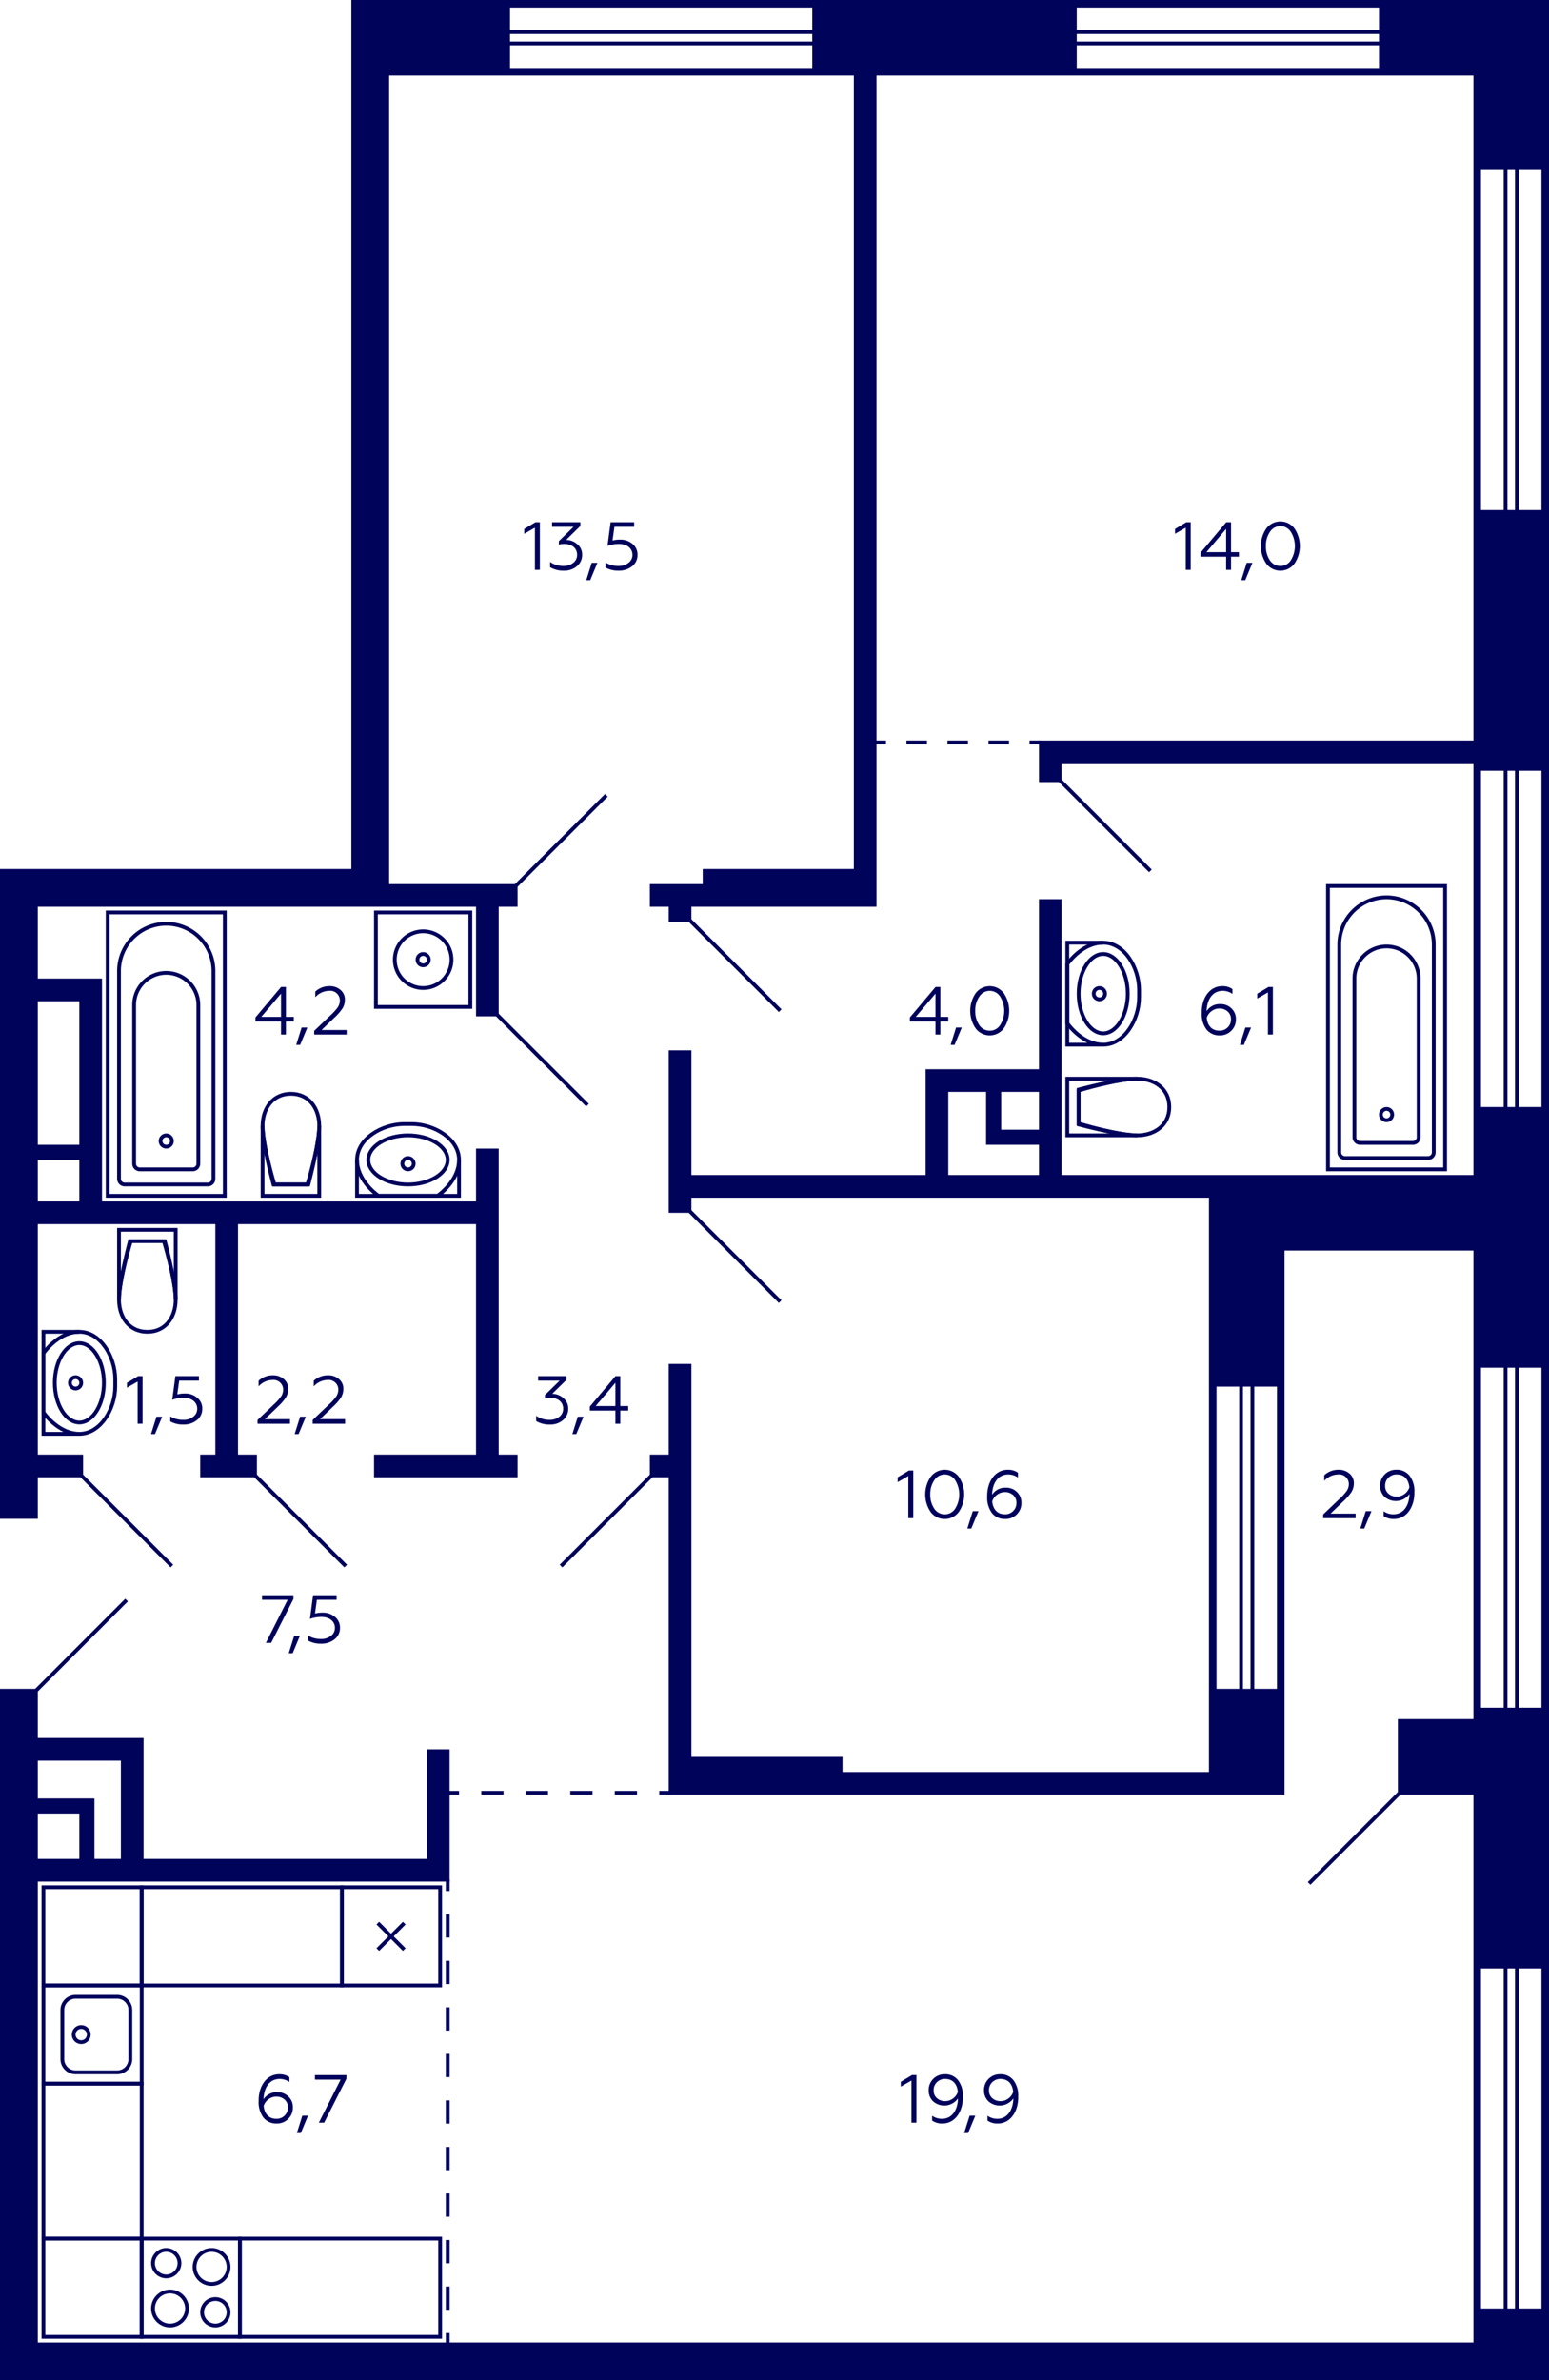 <svg xmlns="http://www.w3.org/2000/svg" width="410" height="630" viewBox="0 0 410 630">
  <title>5k_11s_11fl_10</title>
  <g id="Слой_2" data-name="Слой 2">
    <g id="_5k_11s_11fl_10" data-name="5k_11s_11fl_10">
      <g id="sant">
        <g>
          <path d="M59,242v74H29V242H59m1-1H28v76H60V241Z" fill="#00035b"/>
          <path d="M44,245a12.013,12.013,0,0,1,12,12v55a1,1,0,0,1-1,1H33a1,1,0,0,1-1-1V257a12.013,12.013,0,0,1,12-12m0-1a13,13,0,0,0-13,13v55a2,2,0,0,0,2,2H55a2,2,0,0,0,2-2V257a13,13,0,0,0-13-13Z" fill="#00035b"/>
          <path d="M44,258a8.009,8.009,0,0,1,8,8v42a1,1,0,0,1-1,1H37a1,1,0,0,1-1-1V266a8.009,8.009,0,0,1,8-8m0-1a9,9,0,0,0-9,9v42a2,2,0,0,0,2,2H51a2,2,0,0,0,2-2V266a9,9,0,0,0-9-9Z" fill="#00035b"/>
          <circle cx="44" cy="302" r="1.5" fill="none" stroke="#00035b" stroke-miterlimit="10"/>
        </g>
        <g>
          <path d="M46,326v10.7c-.857-4.02-1.967-7.739-2.042-7.991L43.744,328H34.256l-.214.712c-.075.252-1.185,3.971-2.042,7.991V326H46m1-1H31v19h1c0-5,3-15,3-15h8s3,10,3,15h1V325Z" fill="#00035b"/>
          <path d="M43.231,329c.66,2.53,2.769,10.924,2.769,15,0,3.982-2.164,8-7,8s-7-4.018-7-8c0-4.076,2.109-12.47,2.769-15h8.462M44,328H34s-3,11-3,16,3,9,8,9,8-4,8-9-3-16-3-16Z" fill="#00035b"/>
        </g>
        <g>
          <path d="M84,305.3V316H70V305.3c.857,4.02,1.967,7.739,2.042,7.991l.214.713h9.488l.214-.713c.075-.252,1.185-3.971,2.042-7.991m1-7.3H84c0,5-3,15-3,15H73s-3-10-3-15H69v19H85V298Z" fill="#00035b"/>
          <path d="M77,290c4.836,0,7,4.018,7,8,0,4.075-2.109,12.47-2.769,15H72.769C72.109,310.47,70,302.077,70,298c0-3.982,2.164-8,7-8m0-1c-5,0-8,4-8,9s3,16,3,16H82s3-11,3-16-3-9-8-9Z" fill="#00035b"/>
        </g>
        <g>
          <polyline points="21 379.5 11.5 379.5 11.5 352.5 21 352.5" fill="none" stroke="#00035b" stroke-miterlimit="10"/>
          <path d="M21,353c5.3,0,9,6.324,9,12v2c0,5.676-3.7,12-9,12-4.738,0-8.214-4.267-9-5.322V358.322c.788-1.057,4.263-5.322,9-5.322m0-1c-6,0-10,6-10,6v16s4,6,10,6,10-7,10-13v-2c0-6-4-13-10-13Z" fill="#00035b"/>
          <path d="M21,356c3.252,0,6,4.579,6,10s-2.748,10-6,10-6-4.579-6-10,2.748-10,6-10m0-1c-3.866,0-7,4.925-7,11s3.134,11,7,11,7-4.925,7-11-3.134-11-7-11Z" fill="#00035b"/>
          <circle cx="20" cy="366" r="1.5" fill="none" stroke="#00035b" stroke-miterlimit="10"/>
        </g>
        <g>
          <polyline points="121.5 307 121.5 316.5 94.5 316.5 94.5 307" fill="none" stroke="#00035b" stroke-miterlimit="10"/>
          <path d="M109,298c5.676,0,12,3.7,12,9,0,4.738-4.267,8.214-5.322,9H100.322c-1.057-.788-5.322-4.263-5.322-9,0-5.3,6.324-9,12-9h2m0-1h-2c-6,0-13,4-13,10s6,10,6,10h16s6-4,6-10-7-10-13-10Z" fill="#00035b"/>
          <path d="M108,301c5.421,0,10,2.748,10,6s-4.579,6-10,6-10-2.748-10-6,4.579-6,10-6m0-1c-6.075,0-11,3.134-11,7s4.925,7,11,7,11-3.134,11-7-4.925-7-11-7Z" fill="#00035b"/>
          <circle cx="108" cy="308" r="1.5" fill="none" stroke="#00035b" stroke-miterlimit="10"/>
        </g>
        <g>
          <path d="M382,235v74H352V235h30m1-1H351v76h32V234Z" fill="#00035b"/>
          <path d="M367,238a12.013,12.013,0,0,1,12,12v55a1,1,0,0,1-1,1H356a1,1,0,0,1-1-1V250a12.013,12.013,0,0,1,12-12m0-1a13,13,0,0,0-13,13v55a2,2,0,0,0,2,2h22a2,2,0,0,0,2-2V250a13,13,0,0,0-13-13Z" fill="#00035b"/>
          <path d="M367,251a8.009,8.009,0,0,1,8,8v42a1,1,0,0,1-1,1H360a1,1,0,0,1-1-1V259a8.009,8.009,0,0,1,8-8m0-1a9,9,0,0,0-9,9v42a2,2,0,0,0,2,2h14a2,2,0,0,0,2-2V259a9,9,0,0,0-9-9Z" fill="#00035b"/>
          <circle cx="367" cy="295" r="1.5" fill="none" stroke="#00035b" stroke-miterlimit="10"/>
        </g>
        <g>
          <path d="M293.7,286c-4.021.857-7.739,1.966-7.991,2.042l-.713.214v9.488l.713.214c.252.075,3.97,1.184,7.991,2.042H283V286h10.7m7.3-1H282v16h19v-1c-5,0-15-3-15-3v-8s10-3,15-3v-1Z" fill="#00035b"/>
          <path d="M301,286c3.982,0,8,2.164,8,7s-4.018,7-8,7c-4.075,0-12.47-2.109-15-2.77v-8.461c2.53-.66,10.925-2.769,15-2.769m0-1c-5,0-16,3-16,3v10s11,3,16,3,9-3,9-8-4-8-9-8Z" fill="#00035b"/>
        </g>
        <g>
          <polyline points="292 249.5 282.5 249.5 282.5 276.5 292 276.5" fill="none" stroke="#00035b" stroke-miterlimit="10"/>
          <path d="M292,250c5.3,0,9,6.324,9,12v2c0,5.676-3.7,12-9,12-4.739,0-8.214-4.267-9-5.322V255.322c.788-1.057,4.263-5.322,9-5.322m0-1c-6,0-10,6-10,6v16s4,6,10,6,10-7,10-13v-2c0-6-4-13-10-13Z" fill="#00035b"/>
          <path d="M292,253c3.252,0,6,4.579,6,10s-2.748,10-6,10-6-4.58-6-10,2.748-10,6-10m0-1c-3.866,0-7,4.925-7,11s3.134,11,7,11,7-4.925,7-11-3.134-11-7-11Z" fill="#00035b"/>
          <circle cx="291" cy="263" r="1.5" fill="none" stroke="#00035b" stroke-miterlimit="10"/>
        </g>
        <g>
          <path d="M124,242v24H100V242h24m1-1H99v26h26V241Z" fill="#00035b"/>
          <path d="M112,247a7,7,0,1,1-7,7,7.008,7.008,0,0,1,7-7m0-1a8,8,0,1,0,8,8,8,8,0,0,0-8-8Z" fill="#00035b"/>
          <circle cx="112" cy="254" r="1.5" fill="none" stroke="#00035b" stroke-miterlimit="10"/>
        </g>
        <g>
          <path d="M63,593v25H38V593H63m1-1H37v27H64V592Z" fill="#00035b"/>
          <path d="M44,596a3,3,0,1,1-3,3,3,3,0,0,1,3-3m0-1a4,4,0,1,0,4,4,4,4,0,0,0-4-4Z" fill="#00035b"/>
          <path d="M57,609a3,3,0,1,1-3,3,3,3,0,0,1,3-3m0-1a4,4,0,1,0,4,4,4,4,0,0,0-4-4Z" fill="#00035b"/>
          <path d="M56,596a4,4,0,1,1-4,4,4,4,0,0,1,4-4m0-1a5,5,0,1,0,5,5,5,5,0,0,0-5-5Z" fill="#00035b"/>
          <path d="M45,607a4,4,0,1,1-4,4,4,4,0,0,1,4-4m0-1a5,5,0,1,0,5,5,5,5,0,0,0-5-5Z" fill="#00035b"/>
        </g>
        <g>
          <path d="M37,526v25H12V526H37m1-1H11v27H38V525Z" fill="#00035b"/>
          <path d="M31,529a3,3,0,0,1,3,3v13a3,3,0,0,1-3,3H20a3,3,0,0,1-3-3V532a3,3,0,0,1,3-3H31m0-1H20a4,4,0,0,0-4,4v13a4,4,0,0,0,4,4H31a4,4,0,0,0,4-4V532a4,4,0,0,0-4-4Z" fill="#00035b"/>
          <circle cx="21.5" cy="538.501" r="2" fill="none" stroke="#00035b" stroke-miterlimit="10"/>
        </g>
        <g>
          <path d="M116,500v25H91V500h25m1-1H90v27h27V499Z" fill="#00035b"/>
          <line x1="107" y1="516" x2="100" y2="509" fill="none" stroke="#00035b" stroke-miterlimit="10"/>
          <line x1="100" y1="516" x2="107" y2="509" fill="none" stroke="#00035b" stroke-miterlimit="10"/>
        </g>
        <path d="M37,552v40H12V552H37m1-1H11v42H38V551Z" fill="#00035b"/>
        <path d="M37,500v25H12V500H37m1-1H11v27H38V499Z" fill="#00035b"/>
        <path d="M90,500v25H38V500H90m1-1H37v27H91V499Z" fill="#00035b"/>
        <path d="M37,593v25H12V593H37m1-1H11v27H38V592Z" fill="#00035b"/>
        <path d="M116,593v25H64V593h52m1-1H63v27h54V592Z" fill="#00035b"/>
      </g>
      <g id="d">
        <line x1="160.5" y1="210.5" x2="136.5" y2="234.5" fill="none" stroke="#00035a" stroke-miterlimit="10"/>
        <line x1="182.5" y1="243.5" x2="206.5" y2="267.5" fill="none" stroke="#00035a" stroke-miterlimit="10"/>
        <line x1="280.5" y1="206.5" x2="304.5" y2="230.5" fill="none" stroke="#00035a" stroke-miterlimit="10"/>
        <line x1="182.5" y1="320.5" x2="206.5" y2="344.5" fill="none" stroke="#00035a" stroke-miterlimit="10"/>
        <line x1="346.5" y1="498.5" x2="370.5" y2="474.5" fill="none" stroke="#00035a" stroke-miterlimit="10"/>
        <line x1="131.5" y1="268.5" x2="155.5" y2="292.5" fill="none" stroke="#00035a" stroke-miterlimit="10"/>
        <line x1="45.5" y1="414.5" x2="21.5" y2="390.5" fill="none" stroke="#00035a" stroke-miterlimit="10"/>
        <line x1="91.5" y1="414.5" x2="67.5" y2="390.5" fill="none" stroke="#00035a" stroke-miterlimit="10"/>
        <line x1="148.5" y1="414.5" x2="172.5" y2="390.5" fill="none" stroke="#00035a" stroke-miterlimit="10"/>
        <line x1="33.5" y1="423.5" x2="9.5" y2="447.5" fill="none" stroke="#00035a" stroke-miterlimit="10"/>
        <g>
          <line x1="118.5" y1="497.5" x2="118.5" y2="500.5" fill="none" stroke="#00035a" stroke-miterlimit="10"/>
          <line x1="118.5" y1="506.658" x2="118.5" y2="614.421" fill="none" stroke="#00035a" stroke-miterlimit="10" stroke-dasharray="6.158 6.158"/>
          <line x1="118.5" y1="617.5" x2="118.5" y2="620.5" fill="none" stroke="#00035a" stroke-miterlimit="10"/>
        </g>
        <g>
          <line x1="177.5" y1="474.5" x2="174.5" y2="474.5" fill="none" stroke="#00035a" stroke-miterlimit="10"/>
          <line x1="168.611" y1="474.5" x2="124.444" y2="474.5" fill="none" stroke="#00035a" stroke-miterlimit="10" stroke-dasharray="5.889 5.889"/>
          <line x1="121.5" y1="474.5" x2="118.5" y2="474.5" fill="none" stroke="#00035a" stroke-miterlimit="10"/>
        </g>
        <g>
          <line x1="275.5" y1="196.5" x2="272.5" y2="196.5" fill="none" stroke="#00035a" stroke-miterlimit="10"/>
          <line x1="267.071" y1="196.5" x2="237.214" y2="196.5" fill="none" stroke="#00035a" stroke-miterlimit="10" stroke-dasharray="5.429 5.429"/>
          <line x1="234.5" y1="196.5" x2="231.5" y2="196.5" fill="none" stroke="#00035a" stroke-miterlimit="10"/>
        </g>
      </g>
      <g id="s">
        <path d="M365,0H93V230H0V402H10V391H22v-6H10V324H57v61H53v6H68v-6H63V324h63v61H99v6h38v-6h-5V304h-6v14H27V259H10V240H126v29h6V240h5v-6H103V20H226V230H186v4H172v6h5v4h6v-4h49V20H390V196H275v11h6v-5H390V311H281V238h-6v45H245v28H183V278h-6v43h6v-4H320V469H223v-4H183V361h-6v24h-5v6h5v84H340V331h50V455H370v20h20V620H10V498H119V463h-6v29H38V460H10V447H0V630H410V0ZM21,318H10V307H21Zm0-53v38H10V265ZM215,18H135V12h80Zm0-7H135V9h80Zm0-3H135V2h80ZM365,18H285V12h80Zm0-7H285V9h80Zm0-3H285V2h80ZM275,311H251V289h10v14h14Zm0-12H265V289h10Zm53,148h-6V367h6Zm3,0h-2V367h2Zm7,0h-6V367h6ZM10,466H32v26H25V476H10Zm0,14H21v12H10ZM398,611h-6V521h6Zm0-159h-6V362h6Zm0-159h-6V204h6Zm0-158h-6V45h6Zm3,476h-2V521h2Zm0-159h-2V362h2Zm0-159h-2V204h2Zm0-158h-2V45h2Zm7,476h-6V521h6Zm0-159h-6V362h6Zm0-159h-6V204h6Zm0-158h-6V45h6Z" fill="#00035a"/>
      </g>
      <g id="t">
        <g>
          <path d="M70.376,434.826l5.762-11.4H69.35v-1.206h8.318v.99L71.78,434.826Z" fill="#00035b"/>
          <path d="M76.424,437.563l1.44-4.592h1.513l-1.909,4.592Z" fill="#00035b"/>
          <path d="M81.518,434.213v-1.332a6.418,6.418,0,0,0,3.438.918,4.12,4.12,0,0,0,2.648-.828,2.583,2.583,0,0,0,1.043-2.124c0-1.675-1.4-2.881-3.583-2.881a9.057,9.057,0,0,0-3.024.522l.828-6.266H89.1v1.206H83.876l-.5,3.637a7.618,7.618,0,0,1,2-.234,4.884,4.884,0,0,1,3.3,1.135,3.587,3.587,0,0,1,1.314,2.881,3.706,3.706,0,0,1-1.422,3.025,5.482,5.482,0,0,1-3.566,1.17A6.8,6.8,0,0,1,81.518,434.213Z" fill="#00035b"/>
        </g>
        <g>
          <path d="M313.85,150.826V139.662l-2.828,1.621V140l2.971-1.782h1.171v12.6Z" fill="#00035b"/>
          <path d="M324.543,150.826v-3.475h-6.771v-1.063l6.789-8.066h1.278v7.923h2.089v1.206h-2.089v3.475Zm-5.222-4.681h5.222v-6.159Z" fill="#00035b"/>
          <path d="M328.555,153.563l1.44-4.592h1.513l-1.909,4.592Z" fill="#00035b"/>
          <path d="M335.161,139.9a4.651,4.651,0,0,1,7.472-.018,8.294,8.294,0,0,1,0,9.291,4.663,4.663,0,0,1-7.472,0,8.265,8.265,0,0,1,0-9.273Zm6.5.865a3.265,3.265,0,0,0-5.51,0,6.322,6.322,0,0,0-1.081,3.763,6.464,6.464,0,0,0,1.063,3.781,3.3,3.3,0,0,0,2.773,1.494,3.243,3.243,0,0,0,2.755-1.494,7.127,7.127,0,0,0,0-7.544Z" fill="#00035b"/>
        </g>
        <g>
          <path d="M141.585,150.826V139.662l-2.826,1.621V140l2.97-1.782h1.17v12.6Z" fill="#00035b"/>
          <path d="M145.6,150.124v-1.387a6.156,6.156,0,0,0,3.6,1.062,4.064,4.064,0,0,0,2.486-.792,2.605,2.605,0,0,0,1.061-2.178c0-1.729-1.332-2.863-3.421-2.863a5.179,5.179,0,0,0-1.4.18v-.918l3.89-3.8H146.12v-1.206h7.49v.99l-3.762,3.691a4.538,4.538,0,0,1,2.934,1.117,3.484,3.484,0,0,1,1.3,2.809,3.815,3.815,0,0,1-1.387,3.043,5.12,5.12,0,0,1-3.421,1.17A6.773,6.773,0,0,1,145.6,150.124Z" fill="#00035b"/>
          <path d="M155.174,153.563l1.44-4.592h1.513l-1.908,4.592Z" fill="#00035b"/>
          <path d="M160.269,150.213v-1.332a6.418,6.418,0,0,0,3.438.918,4.116,4.116,0,0,0,2.647-.828,2.581,2.581,0,0,0,1.044-2.124c0-1.675-1.4-2.881-3.583-2.881a9.053,9.053,0,0,0-3.024.522l.828-6.266h6.23v1.206h-5.222l-.5,3.637a7.615,7.615,0,0,1,2-.234,4.885,4.885,0,0,1,3.3,1.135,3.586,3.586,0,0,1,1.313,2.881,3.7,3.7,0,0,1-1.421,3.025,5.484,5.484,0,0,1-3.566,1.17A6.8,6.8,0,0,1,160.269,150.213Z" fill="#00035b"/>
        </g>
        <g>
          <path d="M74.382,273.826v-3.475H67.611v-1.063l6.788-8.066h1.279v7.923h2.089v1.206H75.678v3.475Zm-5.222-4.681h5.222v-6.159Z" fill="#00035b"/>
          <path d="M78.394,276.563l1.44-4.592h1.513l-1.909,4.592Z" fill="#00035b"/>
          <path d="M83.164,273.826v-.991l4.249-4.051a14.233,14.233,0,0,0,1.963-2.142,3.305,3.305,0,0,0,.576-1.891,2.558,2.558,0,0,0-2.863-2.5,4.991,4.991,0,0,0-3.637,1.693v-1.495a5.436,5.436,0,0,1,3.763-1.44,4.26,4.26,0,0,1,2.9.99,3.264,3.264,0,0,1,1.17,2.593,4.39,4.39,0,0,1-.63,2.305,13.578,13.578,0,0,1-2.161,2.466l-3.385,3.259h6.645v1.207Z" fill="#00035b"/>
        </g>
        <g>
          <path d="M247.606,273.826v-3.475h-6.77v-1.063l6.788-8.066H248.9v7.923h2.089v1.206H248.9v3.475Zm-5.221-4.681h5.221v-6.159Z" fill="#00035b"/>
          <path d="M251.618,276.563l1.441-4.592h1.512l-1.908,4.592Z" fill="#00035b"/>
          <path d="M258.226,262.9a4.65,4.65,0,0,1,7.471-.018,8.294,8.294,0,0,1,0,9.291,4.662,4.662,0,0,1-7.471,0,8.265,8.265,0,0,1,0-9.273Zm6.5.865a3.265,3.265,0,0,0-5.51,0,6.315,6.315,0,0,0-1.081,3.763,6.464,6.464,0,0,0,1.062,3.781,3.3,3.3,0,0,0,2.774,1.494,3.246,3.246,0,0,0,2.755-1.494,7.127,7.127,0,0,0,0-7.544Z" fill="#00035b"/>
        </g>
        <g>
          <path d="M319.356,272.493a6.753,6.753,0,0,1-1.278-4.357c-.072-3.925,2.053-7.148,5.474-7.13a4.518,4.518,0,0,1,2.665.774v1.279a4.445,4.445,0,0,0-2.558-.811c-2.988,0-4.23,2.719-4.285,5.384a4.107,4.107,0,0,1,3.691-1.873,3.976,3.976,0,0,1,2.881,1.135,3.774,3.774,0,0,1,1.189,2.88,4.084,4.084,0,0,1-1.242,3.061,4.139,4.139,0,0,1-3.043,1.207A4.3,4.3,0,0,1,319.356,272.493Zm5.582-.54a2.89,2.89,0,0,0,.882-2.179,2.606,2.606,0,0,0-.882-2.07,3.181,3.181,0,0,0-2.2-.774,3.375,3.375,0,0,0-2.053.7,3.506,3.506,0,0,0-1.278,1.746c.216,2.161,1.4,3.421,3.367,3.421A2.99,2.99,0,0,0,324.938,271.953Z" fill="#00035b"/>
          <path d="M328.193,276.563l1.441-4.592h1.512l-1.908,4.592Z" fill="#00035b"/>
          <path d="M335.61,273.826V262.662l-2.827,1.621V263l2.971-1.782h1.171v12.6Z" fill="#00035b"/>
        </g>
        <g>
          <path d="M141.918,376.124v-1.387a6.162,6.162,0,0,0,3.6,1.062,4.057,4.057,0,0,0,2.485-.792,2.605,2.605,0,0,0,1.061-2.178c0-1.729-1.332-2.863-3.42-2.863a5.181,5.181,0,0,0-1.405.18v-.918l3.89-3.8h-5.691v-1.206h7.491v.99l-3.763,3.691a4.541,4.541,0,0,1,2.935,1.117,3.484,3.484,0,0,1,1.3,2.809,3.815,3.815,0,0,1-1.386,3.043,5.121,5.121,0,0,1-3.421,1.17A6.776,6.776,0,0,1,141.918,376.124Z" fill="#00035b"/>
          <path d="M151.494,379.563l1.441-4.592h1.512l-1.909,4.592Z" fill="#00035b"/>
          <path d="M162.89,376.826v-3.475h-6.77v-1.063l6.787-8.066h1.28v7.923h2.087v1.206h-2.087v3.475Zm-5.222-4.681h5.222v-6.159Z" fill="#00035b"/>
        </g>
        <g>
          <path d="M240.414,401.826V390.662l-2.826,1.621V391l2.971-1.782h1.17v12.6Z" fill="#00035b"/>
          <path d="M246.318,390.9a4.651,4.651,0,0,1,7.472-.018,8.294,8.294,0,0,1,0,9.291,4.663,4.663,0,0,1-7.472,0,8.27,8.27,0,0,1,0-9.273Zm6.5.865a3.264,3.264,0,0,0-5.509,0,6.315,6.315,0,0,0-1.081,3.763,6.464,6.464,0,0,0,1.062,3.781,3.3,3.3,0,0,0,2.773,1.494,3.243,3.243,0,0,0,2.755-1.494,7.127,7.127,0,0,0,0-7.544Z" fill="#00035b"/>
          <path d="M256.037,404.563l1.441-4.592h1.512l-1.908,4.592Z" fill="#00035b"/>
          <path d="M262.571,400.493a6.759,6.759,0,0,1-1.278-4.357c-.071-3.925,2.053-7.148,5.474-7.13a4.52,4.52,0,0,1,2.665.774v1.279a4.442,4.442,0,0,0-2.557-.811c-2.989,0-4.231,2.719-4.285,5.384a4.107,4.107,0,0,1,3.691-1.873,3.978,3.978,0,0,1,2.881,1.135,3.774,3.774,0,0,1,1.188,2.88,4.081,4.081,0,0,1-1.243,3.061,4.134,4.134,0,0,1-3.043,1.207A4.3,4.3,0,0,1,262.571,400.493Zm5.582-.54a2.89,2.89,0,0,0,.882-2.179,2.606,2.606,0,0,0-.882-2.07,3.179,3.179,0,0,0-2.2-.774,3.373,3.373,0,0,0-2.053.7,3.483,3.483,0,0,0-1.278,1.746c.216,2.161,1.4,3.421,3.367,3.421A2.988,2.988,0,0,0,268.153,399.953Z" fill="#00035b"/>
        </g>
        <g>
          <path d="M350.23,401.826v-.991l4.25-4.051a14.269,14.269,0,0,0,1.962-2.142,3.306,3.306,0,0,0,.577-1.891,2.558,2.558,0,0,0-2.863-2.5,4.991,4.991,0,0,0-3.637,1.693v-1.495a5.432,5.432,0,0,1,3.762-1.44,4.264,4.264,0,0,1,2.9.99,3.268,3.268,0,0,1,1.171,2.593,4.391,4.391,0,0,1-.631,2.305,13.644,13.644,0,0,1-2.16,2.466l-3.385,3.259h6.643v1.207Z" fill="#00035b"/>
          <path d="M360.059,404.563l1.44-4.592h1.513l-1.908,4.592Z" fill="#00035b"/>
          <path d="M373.093,390.572a6.67,6.67,0,0,1,1.278,4.34c.072,3.925-2.053,7.166-5.474,7.13a4.52,4.52,0,0,1-2.665-.774v-1.279a4.443,4.443,0,0,0,2.557.81c2.989,0,4.232-2.718,4.285-5.383a4.467,4.467,0,0,1-6.59.756,3.9,3.9,0,0,1-1.17-2.9,4.14,4.14,0,0,1,1.225-3.061,4.211,4.211,0,0,1,3.061-1.206A4.261,4.261,0,0,1,373.093,390.572Zm-5.6.54a2.878,2.878,0,0,0-.864,2.161,2.605,2.605,0,0,0,.883,2.071,3.179,3.179,0,0,0,2.2.774,3.368,3.368,0,0,0,2.052-.7,3.489,3.489,0,0,0,1.279-1.747c-.217-2.16-1.4-3.421-3.367-3.421A3,3,0,0,0,367.493,391.112Z" fill="#00035b"/>
        </g>
        <g>
          <path d="M241.252,561.826V550.662l-2.827,1.621V551l2.971-1.782h1.17v12.6Z" fill="#00035b"/>
          <path d="M253.583,550.572a6.665,6.665,0,0,1,1.278,4.34c.073,3.925-2.052,7.166-5.473,7.13a4.523,4.523,0,0,1-2.665-.774v-1.279a4.44,4.44,0,0,0,2.556.81c2.99,0,4.233-2.719,4.285-5.383a4.465,4.465,0,0,1-6.589.756,3.9,3.9,0,0,1-1.17-2.9,4.135,4.135,0,0,1,1.224-3.06,4.208,4.208,0,0,1,3.061-1.207A4.258,4.258,0,0,1,253.583,550.572Zm-5.6.54a2.878,2.878,0,0,0-.864,2.161,2.605,2.605,0,0,0,.883,2.071,3.185,3.185,0,0,0,2.2.774,3.366,3.366,0,0,0,2.052-.7,3.5,3.5,0,0,0,1.279-1.746c-.216-2.161-1.4-3.422-3.367-3.422A3,3,0,0,0,247.983,551.112Z" fill="#00035b"/>
          <path d="M255.2,564.563l1.441-4.592h1.512l-1.909,4.592Z" fill="#00035b"/>
          <path d="M268.234,550.572a6.665,6.665,0,0,1,1.28,4.34c.072,3.925-2.053,7.166-5.475,7.13a4.524,4.524,0,0,1-2.664-.774v-1.279a4.441,4.441,0,0,0,2.557.81c2.988,0,4.231-2.719,4.285-5.383a4.467,4.467,0,0,1-6.59.756,3.9,3.9,0,0,1-1.17-2.9,4.132,4.132,0,0,1,1.225-3.06,4.2,4.2,0,0,1,3.06-1.207A4.252,4.252,0,0,1,268.234,550.572Zm-5.6.54a2.878,2.878,0,0,0-.864,2.161,2.608,2.608,0,0,0,.882,2.071,3.19,3.19,0,0,0,2.2.774,3.37,3.37,0,0,0,2.052-.7,3.5,3.5,0,0,0,1.279-1.746c-.216-2.161-1.4-3.422-3.367-3.422A3,3,0,0,0,262.635,551.112Z" fill="#00035b"/>
        </g>
        <g>
          <path d="M69.737,560.493a6.761,6.761,0,0,1-1.278-4.357c-.071-3.925,2.053-7.148,5.474-7.13a4.52,4.52,0,0,1,2.665.774v1.279a4.442,4.442,0,0,0-2.557-.811c-2.989,0-4.231,2.719-4.285,5.384a4.106,4.106,0,0,1,3.69-1.872,3.974,3.974,0,0,1,2.881,1.134,3.771,3.771,0,0,1,1.189,2.88,4.085,4.085,0,0,1-1.243,3.062,4.137,4.137,0,0,1-3.043,1.206A4.3,4.3,0,0,1,69.737,560.493Zm5.582-.54a2.892,2.892,0,0,0,.882-2.179,2.607,2.607,0,0,0-.882-2.07,3.179,3.179,0,0,0-2.2-.774,3.373,3.373,0,0,0-2.053.7,3.481,3.481,0,0,0-1.278,1.747c.216,2.16,1.4,3.42,3.366,3.42A2.986,2.986,0,0,0,75.319,559.953Z" fill="#00035b"/>
          <path d="M78.575,564.563l1.441-4.592h1.512l-1.909,4.592Z" fill="#00035b"/>
          <path d="M84.389,561.826l5.761-11.4H83.362v-1.206h8.32v.991l-5.889,11.613Z" fill="#00035b"/>
        </g>
        <g>
          <path d="M68.161,376.826v-.991l4.25-4.051a14.269,14.269,0,0,0,1.962-2.142,3.3,3.3,0,0,0,.576-1.891,2.558,2.558,0,0,0-2.862-2.5,4.993,4.993,0,0,0-3.638,1.693v-1.495a5.437,5.437,0,0,1,3.764-1.44,4.257,4.257,0,0,1,2.9.99,3.265,3.265,0,0,1,1.171,2.593,4.382,4.382,0,0,1-.631,2.305,13.565,13.565,0,0,1-2.16,2.466l-3.385,3.259H76.75v1.207Z" fill="#00035b"/>
          <path d="M77.989,379.563l1.441-4.592h1.512l-1.908,4.592Z" fill="#00035b"/>
          <path d="M82.759,376.826v-.991l4.25-4.051a14.325,14.325,0,0,0,1.962-2.142,3.3,3.3,0,0,0,.576-1.891,2.558,2.558,0,0,0-2.862-2.5,4.993,4.993,0,0,0-3.638,1.693v-1.495a5.435,5.435,0,0,1,3.764-1.44,4.259,4.259,0,0,1,2.9.99,3.268,3.268,0,0,1,1.171,2.593,4.382,4.382,0,0,1-.631,2.305,13.6,13.6,0,0,1-2.16,2.466L84.7,375.619h6.644v1.207Z" fill="#00035b"/>
        </g>
        <g>
          <path d="M36.429,376.826V365.662L33.6,367.283V366l2.97-1.782h1.17v12.6Z" fill="#00035b"/>
          <path d="M39.974,379.563l1.44-4.592h1.513l-1.908,4.592Z" fill="#00035b"/>
          <path d="M45.067,376.213v-1.332a6.425,6.425,0,0,0,3.44.918,4.115,4.115,0,0,0,2.646-.828,2.585,2.585,0,0,0,1.045-2.124c0-1.675-1.405-2.881-3.583-2.881a9.059,9.059,0,0,0-3.025.522l.828-6.266h6.23v1.206H47.427l-.505,3.637a7.623,7.623,0,0,1,2-.234,4.882,4.882,0,0,1,3.3,1.135,3.587,3.587,0,0,1,1.314,2.881,3.7,3.7,0,0,1-1.423,3.025,5.479,5.479,0,0,1-3.564,1.17A6.807,6.807,0,0,1,45.067,376.213Z" fill="#00035b"/>
        </g>
      </g>
    </g>
  </g>
</svg>

